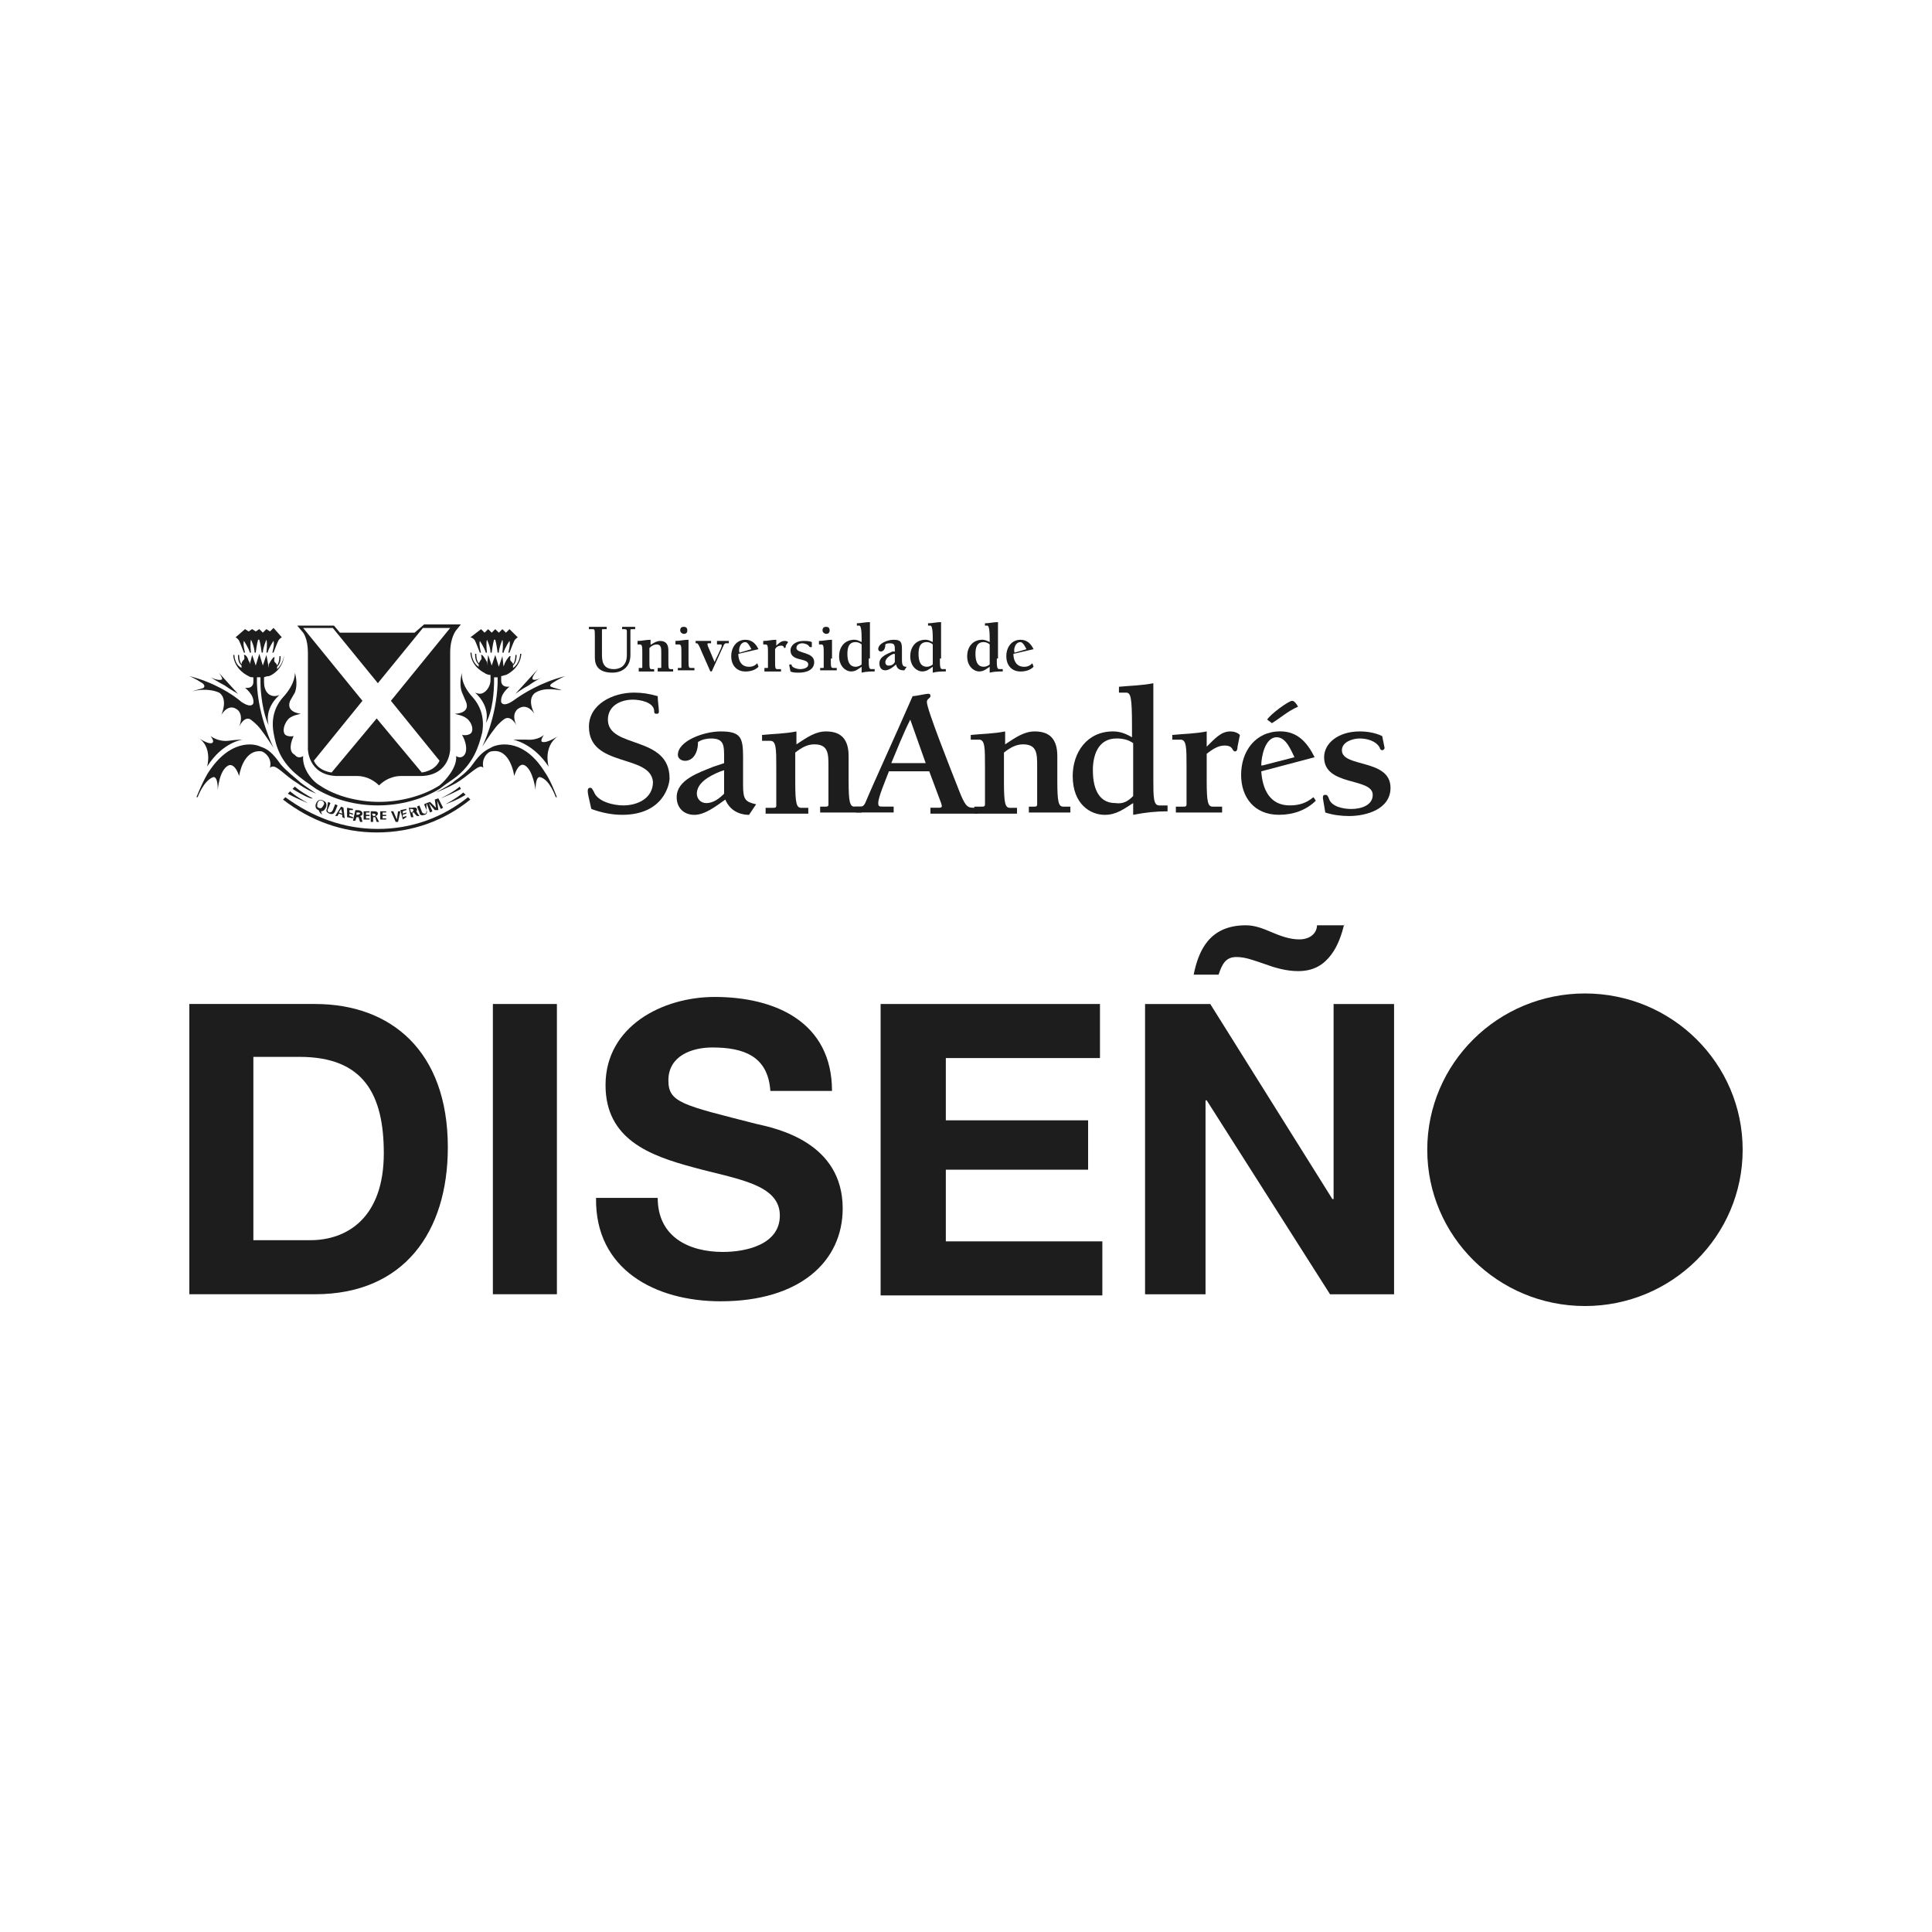 <svg width="500" height="500" viewBox="0 0 500 500" fill="none" xmlns="http://www.w3.org/2000/svg">
<path d="M157.015 162.831H156.094C155.788 162.831 155.788 162.831 155.788 163.136V169.218C155.788 170.738 155.788 173.171 158.856 173.171C159.777 173.171 162.232 172.867 162.232 169.522V166.481C162.232 165.569 162.232 164.352 162.232 163.44C162.232 162.831 161.925 162.831 161.618 162.831H161.004V162.223H164.38V162.831H163.766C163.152 162.831 163.152 162.831 163.152 163.136V169.522C163.152 172.867 160.697 174.084 158.549 174.084C154.867 174.084 153.947 172.259 153.947 170.13V165.264C153.947 162.831 153.947 162.831 153.333 162.831H152.411V162.223H157.015V162.831Z" fill="#1D1D1D"/>
<path d="M168.066 167.092C168.986 166.484 169.907 165.876 170.828 165.876C172.362 165.876 172.975 166.788 172.975 168.309V170.742C172.975 172.871 172.975 173.174 173.589 173.174H174.203V173.783H170.214V172.871H170.828C171.134 172.871 171.134 172.871 171.134 172.566V168.917C171.134 167.701 171.134 166.788 169.907 166.788C169.293 166.788 168.679 167.092 168.066 167.701V170.742C168.066 172.871 168.066 173.174 168.679 173.174H169.293V173.783H165.304V172.871H165.918C166.225 172.871 166.225 172.871 166.225 172.566V169.221C166.225 167.397 166.225 166.788 165.611 166.788H164.997V165.876C166.225 165.876 167.145 165.571 168.372 165.571V167.092H168.066Z" fill="#1D1D1D"/>
<path d="M178.186 170.434C178.186 172.563 178.186 172.867 178.799 172.867H179.72V173.475H175.424V172.867H176.037C176.345 172.867 176.345 172.867 176.345 172.563V169.218C176.345 167.393 176.345 166.785 175.731 166.785H174.81V165.872C176.037 165.872 176.958 165.569 178.186 165.569V170.434ZM176.037 163.136C176.037 162.527 176.345 162.223 176.958 162.223C177.572 162.223 177.878 162.527 177.878 163.136C177.878 163.743 177.572 164.048 176.958 164.048C176.651 164.048 176.037 163.743 176.037 163.136Z" fill="#1D1D1D"/>
<path d="M188.009 166.481C187.702 166.481 187.702 166.481 187.396 166.785L184.326 173.475C184.326 173.475 184.326 173.779 184.02 173.779C184.02 173.779 183.712 173.779 183.712 173.475L181.565 168.61C180.951 167.089 180.644 166.481 180.337 166.481H180.03V165.872H184.02V166.481H183.406C183.099 166.481 183.099 166.481 183.099 166.785C183.099 167.089 183.406 167.697 183.406 167.697L184.94 171.346C185.247 170.434 186.782 167.697 186.782 167.089C186.782 166.784 186.782 166.785 186.168 166.785H185.554V165.872H188.622V166.481H188.009Z" fill="#1D1D1D"/>
<path d="M196.295 172.566C195.374 173.478 194.146 173.783 192.919 173.783C190.464 173.783 189.236 171.958 189.236 169.83C189.236 167.701 190.464 165.571 192.919 165.571C194.76 165.571 195.681 166.788 196.295 168.004L191.078 169.221C191.078 170.742 191.692 172.566 193.839 172.566C194.76 172.566 195.374 172.262 195.988 171.654L196.295 172.566ZM191.384 168.917L194.453 168.004C194.146 167.397 193.532 166.18 192.919 166.18C191.384 166.18 191.078 168.309 191.384 168.917Z" fill="#1D1D1D"/>
<path d="M200.591 167.397C201.511 166.484 202.125 165.876 203.045 165.876C203.352 165.876 203.659 165.876 203.966 166.18L203.352 167.092C203.352 167.397 203.352 167.701 203.045 167.701C202.738 167.701 203.045 167.092 202.125 167.092C201.511 167.092 200.897 167.397 200.591 168.004V170.742C200.591 172.871 200.591 173.174 201.205 173.174H202.125V173.783H197.829V172.871H198.442C198.749 172.871 198.749 172.871 198.749 172.566V169.221C198.749 167.397 198.749 166.788 198.135 166.788H197.521V165.876C198.749 165.876 199.67 165.571 200.897 165.571V167.397H200.591Z" fill="#1D1D1D"/>
<path d="M210.1 167.393C209.793 167.697 209.793 167.393 209.486 167.393C209.179 166.784 208.259 166.481 207.646 166.481C207.032 166.481 206.11 166.785 206.11 167.697C206.11 169.218 210.714 168.61 210.714 171.346C210.714 173.475 208.566 174.084 206.724 174.084C206.11 174.084 205.19 174.084 204.576 173.779L204.269 172.259C204.269 171.955 204.269 171.955 204.576 171.955C204.883 171.955 204.883 171.955 204.883 172.259C205.19 172.867 206.418 173.171 207.032 173.171C207.952 173.171 209.179 172.867 209.179 171.955C209.179 170.13 204.576 171.346 204.576 168.305C204.576 167.089 205.804 165.872 207.952 165.872C208.566 165.872 209.486 165.872 210.1 166.177V167.393Z" fill="#1D1D1D"/>
<path d="M215.016 170.434C215.016 172.563 215.016 172.867 215.63 172.867H216.552V173.475H212.255V172.867H212.869C213.175 172.867 213.175 172.867 213.175 172.563V169.218C213.175 167.393 213.175 166.785 212.562 166.785H211.948V165.872C213.175 165.872 214.096 165.569 215.324 165.569V170.434H215.016ZM212.869 163.136C212.869 162.527 213.175 162.223 213.789 162.223C214.403 162.223 214.71 162.527 214.71 163.136C214.71 163.743 214.403 164.048 213.789 164.048C213.482 164.048 212.869 163.743 212.869 163.136Z" fill="#1D1D1D"/>
<path d="M224.83 170.427C224.83 172.252 224.83 173.165 225.444 173.165H226.364V173.773C225.444 173.773 224.216 173.773 222.988 174.077V172.556C222.069 173.165 221.455 173.773 220.227 173.773C218.999 173.773 217.158 172.556 217.158 169.819C217.158 167.691 218.386 165.562 221.147 165.562C221.761 165.562 222.375 165.866 222.988 166.17V165.258C222.988 162.521 222.682 161.912 222.375 161.912H221.761V161.304C222.682 161.304 223.909 161 225.137 161V170.427H224.83ZM222.988 166.778C222.682 166.474 222.068 166.17 221.455 166.17C219.613 166.17 219.306 167.691 219.306 169.211C219.306 170.732 219.613 172.556 221.455 172.556C222.068 172.556 222.682 172.252 222.988 171.948V166.778Z" fill="#1D1D1D"/>
<path d="M231.582 168.613V168.309C231.582 167.092 231.582 166.484 230.354 166.484C230.046 166.484 229.433 166.484 229.126 166.788C229.126 167.701 228.819 168.613 227.898 168.613C227.592 168.613 227.285 168.309 227.285 168.004C227.285 166.484 229.74 165.571 231.274 165.571C233.115 165.571 233.422 166.18 233.422 168.004V170.742C233.422 172.262 233.729 172.566 234.65 172.566L234.036 173.479C233.422 173.479 232.195 173.478 231.888 171.958C231.274 172.566 230.046 173.479 229.126 173.479C228.205 173.479 227.592 172.871 227.592 171.654C227.592 169.83 229.74 169.221 230.968 168.613H231.582ZM231.582 169.221H231.274C230.354 169.525 229.126 170.438 229.126 171.35C229.126 171.958 229.433 172.262 230.047 172.262C230.66 172.262 231.274 171.958 231.582 171.35V169.221Z" fill="#1D1D1D"/>
<path d="M243.242 170.427C243.242 172.252 243.242 173.165 243.856 173.165H244.777V173.773C243.856 173.773 242.628 173.773 241.401 174.077V172.556C240.481 173.165 239.867 173.773 238.639 173.773C237.411 173.773 235.57 172.556 235.57 169.819C235.57 167.691 236.798 165.562 239.56 165.562C240.173 165.562 240.787 165.866 241.401 166.17V165.258C241.401 162.521 241.094 161.912 240.787 161.912H240.173V161.304C241.401 161.304 242.321 161 243.549 161V170.427H243.242ZM241.401 166.778C241.094 166.474 240.481 166.17 239.867 166.17C238.025 166.17 237.718 167.691 237.718 169.211C237.718 170.732 238.025 172.556 239.867 172.556C240.481 172.556 241.094 172.252 241.401 171.948V166.778Z" fill="#1D1D1D"/>
<path d="M257.972 170.427C257.972 172.252 257.972 173.165 258.586 173.165H259.506V173.773C258.586 173.773 257.358 173.773 256.13 174.077V172.556C255.21 173.165 254.596 173.773 253.369 173.773C252.142 173.773 250.3 172.556 250.3 169.819C250.3 167.691 251.528 165.562 254.29 165.562C254.903 165.562 255.517 165.866 256.13 166.17V165.258C256.13 162.521 255.824 161.912 255.517 161.912H254.903V161.304C256.13 161.304 257.051 161 258.278 161V170.427H257.972ZM256.13 166.778C255.824 166.474 255.21 166.17 254.596 166.17C252.755 166.17 252.448 167.691 252.448 169.211C252.448 170.732 252.755 172.556 254.596 172.556C255.21 172.556 255.824 172.252 256.13 171.948V166.778Z" fill="#1D1D1D"/>
<path d="M267.485 172.566C266.564 173.478 265.337 173.783 264.11 173.783C261.654 173.783 260.427 171.958 260.427 169.83C260.427 167.701 261.654 165.571 264.11 165.571C265.951 165.571 266.871 166.788 267.485 168.004L262.268 169.221C262.268 170.742 262.882 172.566 265.029 172.566C265.951 172.566 266.564 172.262 267.178 171.654L267.485 172.566ZM262.575 168.917L265.643 168.004C265.337 167.397 264.723 166.18 264.11 166.18C262.575 166.18 262.268 168.309 262.575 168.917Z" fill="#1D1D1D"/>
<path d="M222.995 210.276H212.255V208.756H213.482C214.096 208.756 214.403 208.756 214.403 208.147V198.416C214.403 195.07 214.403 192.637 210.721 192.637C208.879 192.637 207.345 193.55 205.811 194.766V202.37C205.811 207.844 206.117 209.06 207.345 209.06H209.186V210.58H198.139V209.06H199.98C200.594 209.06 200.901 209.06 200.901 208.451V198.72C200.901 193.854 200.901 191.725 199.366 191.725H197.218V190.205C200.287 189.901 203.049 189.901 206.117 189.293V192.637C208.879 190.813 211.028 189.293 213.789 189.293C217.779 189.293 219.62 191.422 219.62 195.679V202.065C219.62 207.539 219.927 208.756 221.154 208.756H222.995" fill="#1D1D1D"/>
<path d="M152.416 188.066C152.416 182.288 158.552 179.247 164.076 179.247C166.225 179.247 168.066 179.551 170.214 180.159C170.214 181.375 170.521 183.2 170.521 184.113C170.521 184.721 170.214 184.721 169.907 184.721C169.293 184.721 169.293 184.416 169.293 183.808C168.986 181.68 165.611 181.071 163.77 181.071C160.701 181.071 157.325 182.592 157.325 186.242C157.325 193.844 173.282 190.195 173.282 201.447C173.282 202.967 171.748 210.875 161.008 210.875C158.245 210.875 155.484 210.267 153.029 209.354C152.416 206.617 152.108 205.4 152.108 204.793C152.108 204.488 152.109 203.88 152.722 203.88C153.336 203.88 153.335 204.488 153.643 204.793C154.563 207.529 158.859 208.441 161.315 208.441C164.997 208.441 168.986 206.617 168.986 202.359C168.372 195.06 152.416 198.71 152.416 188.066Z" fill="#1D1D1D"/>
<path d="M187.398 205.411C186.171 206.627 184.637 207.844 182.795 207.844C181.261 207.844 180.341 206.627 180.341 205.411C180.341 202.673 183.409 200.849 186.478 199.632L187.398 199.328V205.411ZM184.637 198.416C180.954 199.937 175.124 201.761 175.124 206.323C175.124 209.06 176.965 210.885 179.727 210.885C182.489 210.885 185.557 208.451 187.706 206.931C189.24 210.58 192.616 210.885 193.843 210.885L195.684 208.147C192.922 207.539 192.308 206.931 192.308 203.282V195.983C192.308 190.813 191.694 189.293 186.478 189.293C182.181 189.293 175.431 191.725 175.431 195.375C175.431 196.287 176.351 196.895 177.271 196.895C179.42 196.895 180.648 194.766 180.648 192.029C181.568 191.422 182.795 191.117 184.023 191.117C187.398 191.117 187.398 192.942 187.398 195.983V197.504L184.637 198.416Z" fill="#1D1D1D"/>
<path d="M239.566 197.49H230.667C232.201 193.841 233.736 189.887 235.577 186.238L239.566 197.49ZM221.461 210.263H231.281V208.742H228.519C227.598 208.742 227.291 208.742 227.291 207.83C227.291 206.309 229.133 202.052 230.053 199.619H240.487L243.556 207.83C243.863 208.742 243.863 209.046 242.942 209.046H240.794V210.567H253.069V209.046H251.841C250.307 209.046 249.693 208.438 248.159 204.485C245.397 197.49 239.874 183.501 239.874 181.676C239.874 180.764 240.794 180.764 240.794 180.155C240.794 179.852 240.794 179.548 240.18 179.548C239.566 179.548 237.111 180.155 236.191 180.155C231.281 191.408 226.064 202.66 223.916 207.83C223.609 208.438 223.302 208.742 222.689 208.742H221.154" fill="#1D1D1D"/>
<path d="M252.152 208.756H253.993C254.607 208.756 254.913 208.756 254.913 208.147V198.416C254.913 193.55 254.913 191.422 253.379 191.422H251.231V190.205C254.299 189.901 257.061 189.901 260.13 189.293V192.637C262.892 190.813 265.04 189.293 267.802 189.293C271.791 189.293 273.632 191.422 273.632 195.679V202.065C273.632 207.539 273.939 208.756 275.167 208.756H277.008V210.276H266.267V208.756H267.495C268.108 208.756 268.416 208.756 268.416 208.147V198.416C268.416 195.07 268.416 192.637 264.733 192.637C262.892 192.637 261.358 193.55 259.823 194.766V202.37C259.823 207.844 260.13 209.06 261.358 209.06H263.199V210.58H252.152" fill="#1D1D1D"/>
<path d="M293.265 206.015C292.038 207.232 290.81 208.145 288.662 207.84C283.752 207.84 282.832 202.974 282.832 199.325C282.832 195.676 284.06 191.114 288.969 191.114C290.503 191.114 292.038 191.418 293.265 192.33V206.015ZM298.483 176.82C295.413 177.429 292.652 177.429 289.583 177.733V179.253H291.424C292.652 179.253 292.959 180.47 292.959 188.073V190.81C291.424 189.897 289.889 189.289 288.048 189.289C281.297 189.289 277.615 194.763 277.615 200.845C277.615 208.145 282.218 210.881 285.9 210.881C288.969 210.881 290.81 209.36 293.265 207.84V210.881C296.334 210.273 299.096 209.968 302.165 209.968V208.448H300.016C298.483 208.448 298.483 206.319 298.483 201.454V176.82Z" fill="#1D1D1D"/>
<path d="M311.984 193.55C314.439 191.117 315.974 189.293 318.429 189.293C319.349 189.293 320.27 189.596 320.884 190.205L320.27 193.246C320.27 194.158 319.963 194.463 319.656 194.463C318.735 194.463 319.349 192.942 316.894 192.942C315.053 192.942 313.519 194.158 312.292 195.07V202.065C312.292 207.539 312.598 208.756 313.825 208.756H316.281V210.276H304.312V208.756H306.154C306.768 208.756 307.074 208.756 307.074 208.147V198.416C307.074 193.55 307.074 191.422 305.54 191.422H303.392V190.205C306.461 189.901 309.222 189.901 312.292 189.293V193.55H311.984Z" fill="#1D1D1D"/>
<path d="M326.414 198.099C326.414 195.97 327.335 190.799 330.403 190.799C332.858 190.799 334.086 194.145 335.007 195.97L326.721 198.099H326.414ZM329.176 187.15C331.631 185.63 333.165 184.109 335.926 182.893C335.62 182.284 335.007 181.372 334.393 181.372C333.472 181.372 328.562 185.022 327.948 186.238L329.176 187.15ZM339.917 206.309C338.075 207.83 336.234 208.438 333.779 208.438C328.562 208.438 326.721 204.181 326.414 199.619L340.223 195.97C338.382 192.32 335.926 189.279 331.324 189.279C324.88 189.279 321.198 194.449 321.198 200.532C321.198 206.309 324.573 210.871 331.017 210.871C334.7 210.871 338.075 209.655 340.53 207.222L339.917 206.309Z" fill="#1D1D1D"/>
<path d="M358.329 193.55C358.329 193.854 358.021 194.158 357.715 194.158C357.408 194.158 357.101 193.854 357.101 193.55C356.18 191.725 353.726 191.117 351.885 191.117C350.043 191.117 347.281 192.029 347.281 194.158C347.281 198.72 359.863 196.287 359.863 203.89C359.863 209.364 353.726 211.189 349.122 211.189C346.974 211.189 344.826 210.885 342.985 210.276L342.371 206.627C342.371 206.019 342.371 205.714 342.985 205.714C343.599 205.714 343.599 206.019 343.906 206.627C344.519 208.756 347.588 209.364 349.736 209.364C352.191 209.364 355.26 208.451 355.26 205.714C355.26 201.153 342.678 203.586 342.678 195.983C342.678 192.334 346.361 189.293 351.885 189.293C353.726 189.293 355.873 189.596 357.715 190.509L358.329 193.55Z" fill="#1D1D1D"/>
<path d="M114.059 206.61C114.059 206.61 116.515 205.698 119.276 204.177L118.97 203.569C118.97 203.569 117.743 204.785 114.059 206.61Z" fill="#1D1D1D"/>
<path d="M120.501 205.701L119.887 205.093C119.887 205.093 118.66 206.309 115.284 208.134C115.284 208.134 118.046 207.222 120.501 205.701Z" fill="#1D1D1D"/>
<path d="M79.684 168.9V193.838C79.684 193.838 79.684 200.528 87.049 200.832H92.572C92.879 200.832 95.641 200.832 98.096 203.265C100.551 200.832 103.313 200.832 103.619 200.832H109.143C116.508 200.528 116.508 193.838 116.508 193.838V168.9C116.508 164.947 118.042 163.122 118.042 163.122L119.27 161.602H109.757L107.302 163.731H87.969L86.435 161.905H76.922L78.456 163.731C78.456 163.731 79.684 165.251 79.684 168.9ZM86.128 162.514L97.789 176.807L109.45 162.514H116.508L101.165 181.369L113.747 196.879C112.519 199.615 109.143 199.92 109.143 199.92L97.482 185.93L85.821 199.92C85.821 199.92 82.445 199.615 81.218 196.879L93.8 181.369L78.456 162.514H86.128Z" fill="#1D1D1D"/>
<path d="M80.915 206.61C77.539 204.785 76.311 203.569 76.311 203.569L75.698 204.177C78.153 205.698 80.608 206.914 80.915 206.61Z" fill="#1D1D1D"/>
<path d="M75.087 204.792L74.474 205.4C77.235 206.921 79.69 207.834 79.69 207.834C76.315 206.008 75.087 204.792 75.087 204.792Z" fill="#1D1D1D"/>
<path d="M97.789 214.527C88.89 214.527 80.911 211.486 73.853 206.316L73.239 206.924C80.297 212.398 88.583 215.44 97.482 215.44C106.688 215.44 114.974 212.398 121.725 206.924L121.111 206.316C114.667 211.486 106.688 214.527 97.789 214.527Z" fill="#1D1D1D"/>
<path d="M57.285 175.905C56.365 176.209 54.524 175.297 54.524 175.297C54.524 175.297 56.979 176.817 58.206 177.426C59.434 178.338 61.582 179.554 61.582 179.554L56.058 173.472C56.979 174.384 57.899 175.905 57.285 175.905Z" fill="#1D1D1D"/>
<path d="M53.6 198.403C57.589 192.016 62.806 191.408 62.806 191.408C62.806 191.408 61.271 191.408 59.123 191.712C56.362 192.016 54.52 190.496 54.52 190.496C55.134 191.408 55.441 192.016 54.827 192.32C53.6 192.624 51.145 190.799 51.145 190.799C55.134 193.232 53.6 198.403 53.6 198.403Z" fill="#1D1D1D"/>
<path d="M81.835 205.393C78.766 203.264 77.846 202.656 77.232 202.048C76.618 201.44 74.163 199.615 72.629 197.79C70.481 194.749 69.253 193.837 67.412 193.229C65.571 192.316 59.434 191.404 53.91 199.919C53.91 199.919 52.682 201.744 50.841 206.306H51.148C51.148 206.306 52.682 202.048 55.137 201.135C55.137 201.135 56.365 200.527 56.365 204.481C56.365 204.481 56.672 199.311 59.127 198.094C59.127 198.094 60.661 197.182 61.889 200.832C61.889 200.832 62.809 193.837 67.719 194.445C68.64 194.749 70.481 196.27 69.867 198.703C69.867 198.703 70.174 198.399 70.481 198.399C71.708 198.094 73.856 200.832 76.925 202.656C79.38 204.481 81.835 205.393 81.835 205.393Z" fill="#1D1D1D"/>
<path d="M61.889 165.849C62.195 166.457 63.116 168.89 63.116 168.89H63.423C63.423 168.89 62.809 166.761 63.116 165.849C63.116 165.849 64.344 167.674 64.65 168.89H64.957C64.957 168.89 64.65 166.457 64.957 165.545C64.957 165.545 65.878 167.37 65.878 168.89H66.185C66.185 168.89 66.492 166.457 66.798 165.545H67.105C67.412 166.457 67.719 168.89 67.719 168.89H68.026C68.026 167.674 68.947 165.545 68.947 165.545C69.253 166.457 68.947 168.89 68.947 168.89H69.253C69.56 167.674 70.788 165.849 70.788 165.849C71.095 166.761 70.481 168.89 70.481 168.89H70.788C70.788 168.89 71.708 166.457 72.015 165.849C72.322 165.241 72.936 164.937 72.936 164.937L70.788 162.504L69.867 163.416L68.947 162.808L68.026 163.72L67.105 162.808L66.185 163.416L65.264 162.808L64.344 163.416L63.423 162.808L60.968 164.937C60.968 164.937 61.582 165.241 61.889 165.849Z" fill="#1D1D1D"/>
<path d="M52.682 178.021C52.069 178.324 50.227 178.629 49.921 178.933C50.534 178.629 53.91 178.021 56.672 179.236C56.672 179.236 59.127 180.453 57.285 185.015C57.285 185.015 59.127 181.67 61.582 183.798C61.582 183.798 63.116 185.015 61.889 188.056C61.889 188.056 63.423 184.711 65.264 186.536C65.264 186.536 66.492 187.448 67.412 188.664C68.64 190.185 70.788 193.53 70.788 193.53C70.788 193.53 66.798 185.623 66.492 176.804V175.283H67.412V176.804C67.412 179.236 68.026 184.711 69.56 187.752C69.56 187.752 68.026 183.798 72.322 179.845C72.322 179.845 71.708 180.149 71.095 180.149C69.56 180.149 68.333 178.933 68.333 176.5V175.283C68.333 175.283 68.947 174.979 69.56 174.979C69.867 174.979 73.243 173.459 73.55 169.505C73.55 169.505 73.243 171.938 71.708 173.154C71.708 172.85 71.708 172.547 71.708 172.547C72.322 171.938 72.629 171.33 72.629 169.809H72.322C72.322 170.113 72.322 171.33 71.708 172.242C71.708 171.938 71.402 171.634 71.095 171.33C70.788 171.026 71.095 170.113 71.095 170.113H70.788C70.788 170.113 70.174 170.721 69.56 171.938C69.56 172.242 69.56 172.547 69.56 172.85L68.947 169.505L68.026 172.242L67.105 169.201L66.185 172.242L65.264 169.505L64.65 171.938C64.65 171.634 64.65 171.33 64.344 171.026C64.037 169.809 63.423 169.505 63.423 169.505H63.116C63.116 169.505 63.423 170.418 63.116 170.721C62.809 171.026 62.502 171.33 62.502 171.938C61.889 171.026 61.889 169.809 61.889 169.505H61.582C61.582 171.026 61.889 171.634 62.502 172.242V172.85C60.661 171.938 60.661 169.505 60.661 169.505H60.354C60.661 173.459 64.344 174.979 64.344 174.979C64.65 175.283 65.264 175.283 65.571 175.283V176.5C65.571 177.412 64.957 178.021 64.037 178.021C63.73 178.021 63.423 178.021 63.423 178.021C63.423 178.021 65.878 179.845 65.571 181.974C65.571 181.974 65.264 183.494 62.502 181.67C60.047 179.541 55.138 176.5 49 174.979C49 174.979 50.534 175.588 52.376 176.804C52.376 176.804 53.296 177.412 52.682 178.021Z" fill="#1D1D1D"/>
<path d="M73.241 180.46C71.092 182.893 70.172 185.934 70.786 189.583C71.399 193.232 72.627 197.186 77.23 200.835C78.764 202.052 78.764 202.052 81.833 204.181C86.436 206.917 91.96 208.439 97.79 208.439C103.621 208.439 109.145 206.917 113.747 204.181C116.509 202.052 116.816 202.052 118.35 200.835C122.646 197.186 123.874 193.232 124.795 189.583C125.409 185.934 124.488 182.893 122.34 180.46C118.964 176.81 119.578 174.073 119.578 174.073C119.578 174.073 118.658 176.81 119.578 179.243C119.885 179.852 120.192 180.764 120.499 181.372C122.033 184.717 117.737 184.717 117.737 184.717C118.35 185.022 119.578 185.022 120.805 185.934C122.34 187.15 122.646 189.279 121.726 189.887C120.805 190.496 119.578 190.191 119.578 190.191C120.499 191.712 121.112 194.145 120.192 195.361C119.272 196.578 118.044 195.665 118.044 195.665C118.35 198.403 115.589 201.748 113.747 203.268C109.451 206.006 103.621 207.526 98.097 207.526C92.573 207.526 86.743 206.006 82.754 203.268C80.605 202.052 78.15 198.706 78.457 195.665C78.457 195.665 77.23 196.578 76.309 195.361C74.468 194.449 75.389 191.712 76.002 190.496C76.002 190.496 74.775 190.8 73.854 190.191C72.934 189.279 73.547 187.15 74.775 185.934C76.002 185.022 76.923 185.022 77.844 184.717C77.844 184.717 73.854 184.413 75.082 181.372C75.389 180.764 76.002 179.852 76.309 179.243C77.23 176.81 76.309 174.073 76.309 174.073C76.309 174.073 76.616 176.81 73.241 180.46Z" fill="#1D1D1D"/>
<path d="M133.393 179.537C133.393 179.537 135.541 178.017 136.768 177.409C137.995 176.496 140.758 174.976 140.758 174.976C140.758 174.976 138.916 176.192 137.995 175.888C137.382 175.584 138.303 174.368 139.223 173.151L133.393 179.537Z" fill="#1D1D1D"/>
<path d="M140.448 192.019C139.834 192.019 140.14 191.107 140.754 190.195C140.754 190.195 139.22 191.716 136.151 191.411C134.003 191.411 132.775 191.411 132.775 191.411C132.775 191.411 137.993 192.324 141.982 198.406C141.982 198.406 140.448 193.236 144.436 190.499C144.436 190.499 141.675 192.324 140.448 192.019Z" fill="#1D1D1D"/>
<path d="M127.556 193.229C125.715 194.141 124.487 194.749 122.339 197.79C121.111 199.615 118.656 201.44 117.736 202.048C117.122 202.656 116.201 203.264 112.826 205.089C112.826 205.089 115.28 204.177 118.042 202.656C121.111 200.832 123.259 198.399 124.487 198.399C124.793 198.399 125.101 198.703 125.101 198.703C124.487 196.27 126.328 194.445 127.249 194.445C132.159 193.533 133.079 200.832 133.079 200.832C134.306 196.878 135.841 198.094 135.841 198.094C137.988 199.311 138.602 204.481 138.602 204.481C138.602 200.527 139.83 201.135 139.83 201.135C142.285 201.744 143.82 206.306 143.82 206.306H144.126C142.285 201.44 141.058 199.919 141.058 199.919C135.841 191.404 129.703 192.316 127.556 193.229Z" fill="#1D1D1D"/>
<path d="M122.956 165.866C123.262 166.474 124.184 168.907 124.184 168.907H124.49C124.49 168.907 123.876 166.778 124.184 165.866C124.184 165.866 125.411 167.691 125.717 168.907H126.024C126.024 168.907 125.717 166.474 126.024 165.562C126.024 165.562 126.945 167.386 126.945 168.907H127.252C127.252 168.907 127.559 166.474 127.866 165.562H128.173C128.479 166.474 128.786 168.907 128.786 168.907H129.093C129.093 167.691 130.014 165.562 130.014 165.562C130.321 166.474 130.014 168.907 130.014 168.907H130.321C130.627 167.691 131.855 165.866 131.855 165.866C132.162 166.778 131.548 168.907 131.548 168.907H131.855C131.855 168.907 132.775 166.474 133.083 165.866C133.389 165.258 134.003 164.953 134.003 164.953L131.855 162.824L130.934 163.737L130.014 162.824L129.093 163.737L128.173 162.824L127.252 163.737L126.331 162.824L125.411 163.737L124.49 162.824L121.728 164.953C122.035 164.953 122.649 165.258 122.956 165.866Z" fill="#1D1D1D"/>
<path d="M142.902 176.807C144.743 175.591 146.278 174.982 146.278 174.982C140.14 176.503 135.23 179.544 132.775 181.369C130.014 183.194 129.707 181.673 129.707 181.673C129.4 179.544 131.855 177.72 131.855 177.72C131.855 177.72 131.548 177.72 131.241 177.72C130.321 177.72 129.707 177.111 129.707 176.199V174.982C130.014 174.982 130.627 174.679 130.934 174.679C130.934 174.679 134.616 173.158 134.924 169.205H134.616C134.616 169.205 134.616 171.637 132.775 172.854C132.775 172.549 132.775 172.246 132.775 172.246C133.389 171.637 133.697 170.725 133.697 169.508H133.389C133.389 169.813 133.389 171.029 132.775 171.941C132.775 171.637 132.469 171.333 132.162 171.029C131.855 170.725 132.162 169.813 132.162 169.813H131.855C131.855 169.813 131.241 170.42 130.627 171.637C130.627 171.941 130.321 172.246 130.321 172.549L130.014 169.813L129.093 172.549L128.173 169.508L127.252 172.246L126.331 169.508L126.024 172.246C126.024 171.941 126.024 171.637 126.024 171.333C125.411 170.117 124.797 169.508 124.797 169.508H124.49C124.49 169.508 124.797 170.42 124.49 170.725C124.184 171.029 124.184 171.333 123.876 171.637C123.262 170.725 123.262 169.813 123.262 169.205H122.956C122.956 170.725 123.262 171.333 123.876 171.941V172.549C122.035 171.333 122.035 168.9 122.035 168.9H121.728C122.035 172.854 125.411 174.07 125.717 174.374C126.331 174.679 126.945 174.679 126.945 174.679V175.895C126.945 178.023 125.411 179.544 124.184 179.544C123.57 179.544 122.956 179.24 122.956 179.24C127.252 183.194 125.717 187.147 125.717 187.147C127.559 184.106 127.866 178.632 127.866 176.199V175.287H128.786V176.807C128.479 185.93 124.797 193.229 124.797 193.229C124.797 193.229 126.945 189.884 128.173 188.364C129.093 187.147 130.321 186.235 130.321 186.235C132.162 184.714 133.697 187.755 133.697 187.755C132.162 184.714 134.003 183.497 134.003 183.497C136.458 181.673 138.299 184.714 138.299 184.714C136.151 180.456 138.606 179.24 138.606 179.24C141.061 177.72 144.436 178.632 145.357 178.632C144.743 178.328 143.21 178.023 142.596 177.72C141.982 177.415 142.902 176.807 142.902 176.807Z" fill="#1D1D1D"/>
<path d="M82.761 210.271L82.454 209.663C81.533 209.358 81.533 208.446 81.84 207.838C82.147 207.23 82.761 206.621 83.681 207.23C84.602 207.534 84.602 208.446 84.295 209.054C83.988 209.663 83.681 209.966 83.067 209.966L83.374 210.879L82.761 210.271ZM82.454 209.054C83.067 209.358 83.374 209.054 83.681 208.446C83.988 208.142 83.988 207.534 83.374 207.23C82.761 206.926 82.454 207.23 82.147 207.838C82.147 208.446 81.84 208.75 82.454 209.054Z" fill="#1D1D1D"/>
<path d="M84.906 207.519L85.52 207.823L84.906 209.344C84.599 209.648 84.906 210.256 85.213 210.256C85.52 210.256 85.827 210.256 86.134 209.648L86.747 208.128L87.361 208.431L86.747 209.952C86.441 210.56 86.134 210.864 85.213 210.56C84.599 210.256 84.293 209.952 84.599 209.344L84.906 207.519Z" fill="#1D1D1D"/>
<path d="M88.279 208.742L88.893 209.046L89.2 211.783L88.586 211.479V210.871L87.666 210.567L87.359 211.175H86.745L88.279 208.742ZM88.279 209.35L87.666 210.263L88.586 210.567L88.279 209.35Z" fill="#1D1D1D"/>
<path d="M89.82 209.043L91.355 209.347V209.651H90.434V210.26L91.355 210.563V210.868L90.434 210.563V211.172L91.355 211.476V211.78L89.82 211.476V209.043Z" fill="#1D1D1D"/>
<path d="M91.962 209.665H92.576C93.189 209.665 93.803 209.968 93.803 210.577C93.803 210.881 93.496 211.185 93.189 211.185L93.496 211.489L93.803 212.706H93.189L92.882 211.794C92.882 211.489 92.882 211.489 92.576 211.489H92.269L91.962 212.401H91.348L91.962 209.665ZM92.269 210.881C92.576 210.881 92.882 210.881 93.189 210.577C93.189 210.273 92.882 210.273 92.576 210.273H92.269V210.881Z" fill="#1D1D1D"/>
<path d="M94.11 209.966H95.644V210.269H94.724V210.878H95.644V211.182H94.724V211.79H95.644V212.094H94.11V209.966Z" fill="#1D1D1D"/>
<path d="M95.951 209.966H96.565C97.179 209.966 97.792 209.966 97.792 210.574C97.792 210.878 97.486 211.182 97.179 211.182L97.486 211.486L98.099 212.702H97.486L97.179 211.79C97.179 211.486 97.179 211.486 96.872 211.486H96.565V212.702H95.951V209.966ZM96.565 211.182C96.872 211.182 97.179 211.182 97.179 210.878C97.179 210.574 96.872 210.574 96.565 210.574H96.258L96.565 211.182Z" fill="#1D1D1D"/>
<path d="M98.409 209.966H99.944V210.269H99.023V210.878H99.944V211.182H99.023V211.79H99.944V212.094H98.409V209.966Z" fill="#1D1D1D"/>
<path d="M101.171 209.966H101.785L102.706 212.094L103.012 209.966H103.626L103.012 212.702H102.399L101.171 209.966Z" fill="#1D1D1D"/>
<path d="M103.63 209.648L105.164 209.344V209.648L104.244 209.952V210.56L105.164 210.256V210.56L104.244 210.864V211.473L105.164 211.168V211.473L104.244 212.081L103.63 209.648Z" fill="#1D1D1D"/>
<path d="M105.774 209.059H106.388C107.002 209.059 107.616 208.755 107.923 209.363C107.923 209.668 107.923 209.971 107.616 209.971C107.616 209.971 107.923 209.971 107.923 210.275L108.536 211.188H107.923L107.309 210.58C107.309 210.275 107.002 210.275 107.002 210.275H106.695L107.002 211.492H106.388L105.774 209.059ZM106.388 210.275C106.695 210.275 107.002 209.971 107.002 209.668C107.002 209.363 106.695 209.363 106.388 209.363H106.081L106.388 210.275Z" fill="#1D1D1D"/>
<path d="M107.919 208.752L108.533 208.448L109.147 209.968C109.147 210.273 109.453 210.577 110.067 210.577C110.374 210.577 110.374 209.968 110.374 209.665L109.76 208.144L110.374 207.84V209.665C110.681 210.273 110.374 210.881 109.76 210.881C109.147 211.185 108.533 210.881 108.533 210.273L107.919 208.752Z" fill="#1D1D1D"/>
<path d="M110.374 207.84L111.298 207.529L112.833 209.05L112.526 206.921L113.446 206.617L114.673 209.05L114.059 209.354L113.139 207.225L113.446 209.658H112.526L110.991 207.834L111.912 209.962L111.298 210.267L110.374 207.84Z" fill="#1D1D1D"/>
<path d="M410.186 338C432.727 338 451 319.892 451 297.553C451 275.215 432.727 257.106 410.186 257.106C387.645 257.106 369.373 275.215 369.373 297.553C369.373 319.892 387.645 338 410.186 338Z" fill="#1D1D1D"/>
<path d="M49 259.833H81.528C101.168 259.833 115.898 271.997 115.898 296.935C115.898 318.831 104.543 334.949 81.528 334.949H49V259.833ZM65.571 320.96H80.301C89.814 320.96 99.327 315.182 99.327 298.455C99.327 283.25 94.11 273.518 77.539 273.518H65.571V320.96Z" fill="#1D1D1D"/>
<path d="M127.556 259.833H144.126V334.949H127.556V259.833Z" fill="#1D1D1D"/>
<path d="M170.215 310.012C170.215 320.047 178.193 324.001 187.093 324.001C192.923 324.001 201.822 322.176 201.822 314.573C201.822 306.363 190.469 305.146 179.421 302.105C168.067 299.063 156.712 294.806 156.712 280.817C156.712 265.611 171.442 258.008 184.945 258.008C200.902 258.008 215.324 264.699 215.324 282.337H199.368C198.754 273.214 192.31 271.085 184.331 271.085C179.114 271.085 172.977 273.214 172.977 279.6C172.977 285.379 176.659 285.987 195.685 290.853C201.209 292.069 218.087 295.718 218.087 312.748C218.087 326.434 207.039 336.774 186.479 336.774C169.601 336.774 153.951 328.562 154.258 310.012H170.215Z" fill="#1D1D1D"/>
<path d="M227.902 259.833H284.673V273.823H244.779V289.94H281.604V302.713H244.779V321.264H285.287V335.253H227.902V259.833Z" fill="#1D1D1D"/>
<path d="M313.218 259.84L344.826 310.323H345.133V259.84H360.784V334.956H344.212L312.298 284.777H311.991V334.956H296.341V259.84H313.218ZM347.895 239.16C347.281 241.593 346.361 244.635 344.519 247.067C342.678 249.5 340.223 251.325 335.926 251.325C332.858 251.325 329.79 250.412 327.335 249.5C324.573 248.588 322.425 247.675 319.97 247.675C317.208 247.675 316.288 249.5 315.367 252.237H308.922C310.15 246.155 312.912 239.464 322.425 239.464C324.88 239.464 327.027 240.376 329.176 241.289C331.324 242.201 333.779 243.113 336.234 243.113C339.303 243.113 340.837 241.289 340.837 239.464H347.895V239.16Z" fill="#1D1D1D"/>
</svg>
